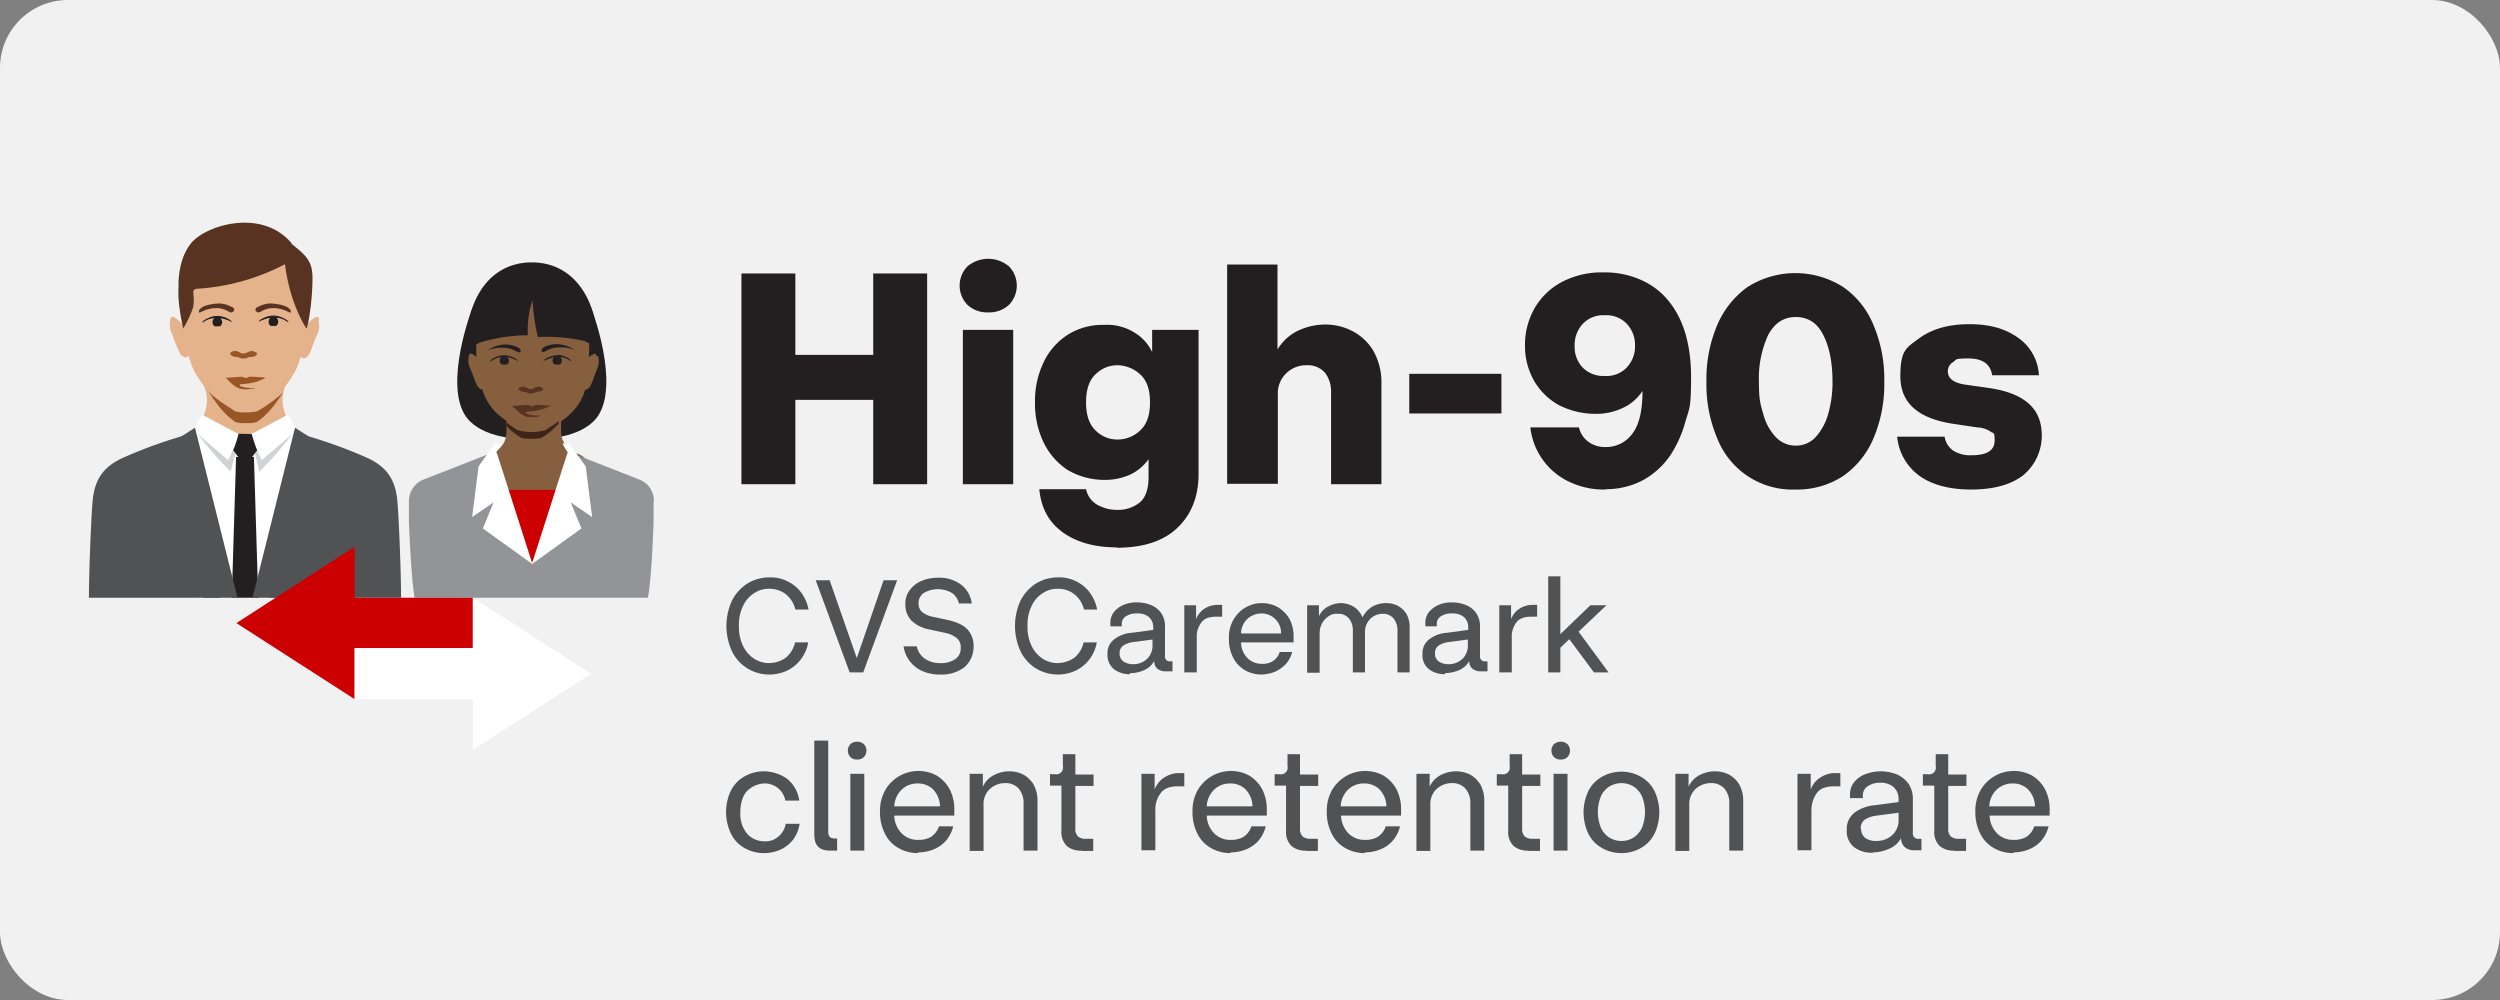 <svg xmlns="http://www.w3.org/2000/svg" width="700" height="280" viewBox="0 0 700 280"><rect x="0" y="0" width="700" height="280" fill="#808080" stroke="none"/><rect id="Rectangle_385" data-name="Rectangle 385" width="700" height="280" rx="19" fill="#f1f1f2"></rect><g id="Group_1672" data-name="Group 1672" transform="translate(-41.2 -40.631)"><path id="Path_3482" data-name="Path 3482" d="M248.8,176.2v-59h15.1V140h21.8V117.2h15.1v59H285.7V152.6H263.9v23.6H248.8Z" fill="#231f20"></path><path id="Path_3483" data-name="Path 3483" d="M317.9,128.1a8.105,8.105,0,0,1-5.8-2.1,7.727,7.727,0,0,1,0-10.8,9.059,9.059,0,0,1,11.6,0,7.727,7.727,0,0,1,0,10.8A8.105,8.105,0,0,1,317.9,128.1Zm-7.1,48.1V133h14.1v43.2Z" fill="#231f20"></path><path id="Path_3484" data-name="Path 3484" d="M354,193.9c-6.2,0-11.3-1.4-15.2-4.2s-6.1-6.8-6.6-12.1h13.1a6.472,6.472,0,0,0,3.2,4.4,11.457,11.457,0,0,0,5.7,1.4,9.659,9.659,0,0,0,6.4-2.3c1.5-1.5,2.2-3.8,2.2-6.9v-5a13.368,13.368,0,0,1-5.1,4.3,17.3,17.3,0,0,1-7.5,1.5,20.317,20.317,0,0,1-10.1-2.8,19.277,19.277,0,0,1-6.7-7.7,25.245,25.245,0,0,1-2.4-11.2,24.942,24.942,0,0,1,2.4-11.2,18.632,18.632,0,0,1,6.7-7.7,18.268,18.268,0,0,1,10.3-2.8,14.373,14.373,0,0,1,8.2,2,12.772,12.772,0,0,1,5.2,5.6V133h13v40.3c0,6.2-1.9,11.2-5.8,15s-9.6,5.7-17.2,5.7Zm.1-30.2a9.181,9.181,0,0,0,6.3-2.5c1.9-1.7,2.8-4.3,2.8-7.9s-.9-6.2-2.8-7.9a9.669,9.669,0,0,0-6.3-2.5,8.546,8.546,0,0,0-6.1,2.5c-1.8,1.6-2.7,4.3-2.7,7.9s.9,6.2,2.7,7.9A8.546,8.546,0,0,0,354.1,163.7Z" fill="#231f20"></path><path id="Path_3485" data-name="Path 3485" d="M384.8,176.2V114.7h14.1v23.8a13.479,13.479,0,0,1,5.8-5.3,17.963,17.963,0,0,1,7.6-1.7,16.264,16.264,0,0,1,7.5,1.8,14.762,14.762,0,0,1,5.9,5.5,17.924,17.924,0,0,1,2.3,9.4v28H413.9V150.5a8.6,8.6,0,0,0-1.7-5.5,6.427,6.427,0,0,0-5.2-2.1,7.928,7.928,0,0,0-5.7,2.3,7.767,7.767,0,0,0-2.3,6v24.9H384.9Z" fill="#231f20"></path><path id="Path_3486" data-name="Path 3486" d="M435.8,156.4V145.3h25.8v11.1Z" fill="#231f20"></path><path id="Path_3487" data-name="Path 3487" d="M490.8,177.7a22.619,22.619,0,0,1-10.3-2.2,19.182,19.182,0,0,1-10.8-15.2h13.6a6.889,6.889,0,0,0,2.6,4,7.735,7.735,0,0,0,4.9,1.5,9.019,9.019,0,0,0,7.5-3.8c1.9-2.5,2.8-6.5,2.8-11.9a13.038,13.038,0,0,1-5.2,4.6,17.137,17.137,0,0,1-8.2,1.8,22.169,22.169,0,0,1-10.3-2.6,18.023,18.023,0,0,1-6.8-6.9,19.65,19.65,0,0,1-2.4-9.7,20.682,20.682,0,0,1,2.7-10.4,19.094,19.094,0,0,1,7.6-7.3,23.948,23.948,0,0,1,11.6-2.7,24.8,24.8,0,0,1,11,2.3,20.476,20.476,0,0,1,8,6.6c3.7,5,5.6,11.8,5.6,20.5s-.5,8.7-1.6,12.4a32.6,32.6,0,0,1-4.2,9.4,22.292,22.292,0,0,1-7.7,7,22.016,22.016,0,0,1-10.5,2.5Zm-.2-31.8a7.716,7.716,0,0,0,6.2-2.5,8.4,8.4,0,0,0,2.2-6,8.561,8.561,0,0,0-2.2-6,7.93,7.93,0,0,0-6.3-2.5,7.765,7.765,0,0,0-6.1,2.4,8.622,8.622,0,0,0-2.3,6.2,8.379,8.379,0,0,0,2.3,6.1,8.14,8.14,0,0,0,6.1,2.3Z" fill="#231f20"></path><path id="Path_3488" data-name="Path 3488" d="M543.9,177.7A22.6,22.6,0,0,1,522,163.3a38.729,38.729,0,0,1-3-15.8,38.729,38.729,0,0,1,3-15.8,25.228,25.228,0,0,1,8.5-10.7,24.971,24.971,0,0,1,26.8,0,23.943,23.943,0,0,1,8.5,10.7,38.729,38.729,0,0,1,3,15.8,38.729,38.729,0,0,1-3,15.8,24.341,24.341,0,0,1-8.5,10.6A23.468,23.468,0,0,1,543.9,177.7Zm0-12.3a7.476,7.476,0,0,0,5.7-2.4,16.114,16.114,0,0,0,3.5-6.5,31.839,31.839,0,0,0,1.2-9.1c0-5.3-.9-9.7-2.6-13-1.7-3.4-4.3-5-7.7-5s-5.9,1.7-7.7,5a28.9,28.9,0,0,0-2.6,13c0,5.3.4,6.3,1.2,9.1a15,15,0,0,0,3.5,6.5,7.629,7.629,0,0,0,5.7,2.4Z" fill="#231f20"></path><path id="Path_3489" data-name="Path 3489" d="M593.1,177.7c-6,0-10.9-1.3-14.4-3.8a15.308,15.308,0,0,1-6.3-11h13.3a5.735,5.735,0,0,0,2.4,3.9,8.909,8.909,0,0,0,5.2,1.3c4.3,0,6.4-1.4,6.4-4.1s-.4-1.9-1.1-2.5a7.342,7.342,0,0,0-3.8-1.2l-6.7-1c-9.9-1.5-14.8-5.9-14.8-13.3s1.7-8,5.2-10.6,8.2-4,14.1-4,10.2,1.3,13.8,3.9a13.619,13.619,0,0,1,5.7,10.4H599c-.5-3.2-2.7-4.7-6.7-4.7s-3.2.3-4.2,1a2.9,2.9,0,0,0-1.5,2.6c0,2,1.6,3.2,4.7,3.7l6.3.9c5.3.7,9.1,2.2,11.6,4.4s3.7,5.2,3.7,9a14.445,14.445,0,0,1-5.2,11.1c-3.5,2.7-8.4,4-14.6,4Z" fill="#231f20"></path><path id="Path_3490" data-name="Path 3490" d="M256.7,229.5a11.766,11.766,0,0,1-6.2-1.7,11.516,11.516,0,0,1-4.3-4.7,17,17,0,0,1,0-14.4,12.239,12.239,0,0,1,4.3-4.7,11.765,11.765,0,0,1,6.2-1.7,10.288,10.288,0,0,1,5,1.1,10.411,10.411,0,0,1,3.8,3.1,11.706,11.706,0,0,1,2.1,4.8h-3.7a7.632,7.632,0,0,0-2.7-4.3,7.26,7.26,0,0,0-4.6-1.5,7.172,7.172,0,0,0-4.2,1.2,8.209,8.209,0,0,0-3.1,3.5,12.039,12.039,0,0,0-1.2,5.7,12.321,12.321,0,0,0,1.2,5.7,8.84,8.84,0,0,0,3.1,3.5,7.789,7.789,0,0,0,4.1,1.2,8.43,8.43,0,0,0,4.7-1.5,7.513,7.513,0,0,0,2.6-4.3h3.7a10.8,10.8,0,0,1-5.9,7.9,11.814,11.814,0,0,1-5,1.1Z" fill="#515254"></path><path id="Path_3491" data-name="Path 3491" d="M279.1,228.9l-9.5-25.8h3.9l7.6,21.8,7.5-21.8h3.8l-9.5,25.8h-3.8Z" fill="#515254"></path><path id="Path_3492" data-name="Path 3492" d="M304.5,229.5a11.914,11.914,0,0,1-5.1-1,8.889,8.889,0,0,1-3.5-2.8,8.766,8.766,0,0,1-1.7-4.1h3.7a5.608,5.608,0,0,0,2.3,3.5,7.5,7.5,0,0,0,4.3,1.2,7.07,7.07,0,0,0,4.3-1.2,3.661,3.661,0,0,0,1.4-3.1,3.249,3.249,0,0,0-1.1-2.7,7.7,7.7,0,0,0-3.4-1.5l-4.2-.9a10.167,10.167,0,0,1-5.1-2.5,6.444,6.444,0,0,1-1.7-4.5,6.155,6.155,0,0,1,1.2-4,7.837,7.837,0,0,1,3.3-2.6,11.441,11.441,0,0,1,4.6-.9,10.19,10.19,0,0,1,6.6,2,8.034,8.034,0,0,1,2.9,5.2h-3.6a4.822,4.822,0,0,0-1.9-2.9,7.823,7.823,0,0,0-8,0,3.364,3.364,0,0,0-1.4,2.8,3.04,3.04,0,0,0,1,2.5,7.269,7.269,0,0,0,3.3,1.4l4.2.9c2.5.6,4.3,1.5,5.3,2.7a6.71,6.71,0,0,1,1.6,4.7,7.671,7.671,0,0,1-2.5,5.7,10.528,10.528,0,0,1-6.9,2.1Z" fill="#515254"></path><path id="Path_3493" data-name="Path 3493" d="M337.5,229.5a11.766,11.766,0,0,1-6.2-1.7,11.516,11.516,0,0,1-4.3-4.7,17,17,0,0,1,0-14.4,12.24,12.24,0,0,1,4.3-4.7,11.765,11.765,0,0,1,6.2-1.7,10.288,10.288,0,0,1,5,1.1,10.411,10.411,0,0,1,3.8,3.1,11.706,11.706,0,0,1,2.1,4.8h-3.7A7.632,7.632,0,0,0,342,207a7.26,7.26,0,0,0-4.6-1.5,7.172,7.172,0,0,0-4.2,1.2,8.21,8.21,0,0,0-3.1,3.5,12.039,12.039,0,0,0-1.2,5.7,12.32,12.32,0,0,0,1.2,5.7,8.84,8.84,0,0,0,3.1,3.5,7.789,7.789,0,0,0,4.1,1.2,8.43,8.43,0,0,0,4.7-1.5,7.513,7.513,0,0,0,2.6-4.3h3.7a10.8,10.8,0,0,1-5.9,7.9,11.814,11.814,0,0,1-5,1.1Z" fill="#515254"></path><path id="Path_3494" data-name="Path 3494" d="M357.6,229.4a7.11,7.11,0,0,1-4.5-1.4,5.189,5.189,0,0,1-1.8-4.2,4.836,4.836,0,0,1,1.8-4.1,9.121,9.121,0,0,1,5.1-1.9l5.9-.8v-.6a3.773,3.773,0,0,0-1.2-3,4.826,4.826,0,0,0-3.3-1,5.338,5.338,0,0,0-3,.7,2.453,2.453,0,0,0-1.3,2.3v.6h-3.2v-.9a4.8,4.8,0,0,1,1-3.1,6.829,6.829,0,0,1,2.7-2,9.2,9.2,0,0,1,3.8-.7,10.571,10.571,0,0,1,4,.8,6.35,6.35,0,0,1,2.8,2.3,6.53,6.53,0,0,1,1,3.8v8.1a1.326,1.326,0,0,0,1.5,1.5h.6v2.8h-1.7a3.727,3.727,0,0,1-2.5-.7,2.656,2.656,0,0,1-.9-2.2,6.073,6.073,0,0,1-2.9,2.6,9.094,9.094,0,0,1-3.9.8Zm-2.9-5.9a2.644,2.644,0,0,0,1,2.3,4.551,4.551,0,0,0,2.7.8,5.512,5.512,0,0,0,4-1.5,5.2,5.2,0,0,0,1.5-3.8v-1.6l-5.3.7a6.551,6.551,0,0,0-2.9,1,2.459,2.459,0,0,0-1,2.2Z" fill="#515254"></path><path id="Path_3495" data-name="Path 3495" d="M372.8,228.9V210.1h3.3V214a6,6,0,0,1,2.3-2.9A6.626,6.626,0,0,1,382,210h1.4v3.3h-1.6c-2,0-3.4.5-4.2,1.6a6.391,6.391,0,0,0-1.3,4.2v9.8h-3.4Z" fill="#515254"></path><path id="Path_3496" data-name="Path 3496" d="M394.5,229.5a9.392,9.392,0,0,1-4.7-1.2,8.584,8.584,0,0,1-3.3-3.5,11.332,11.332,0,0,1-1.2-5.4,9.7,9.7,0,0,1,1.3-5.3,9.237,9.237,0,0,1,3.4-3.4,8.923,8.923,0,0,1,4.5-1.2,9.022,9.022,0,0,1,4.6,1.2,9.213,9.213,0,0,1,3.2,3.3,10.771,10.771,0,0,1,1.1,5.2v1.3H388.7a6.279,6.279,0,0,0,1.9,4.5,5.606,5.606,0,0,0,3.9,1.5,5.129,5.129,0,0,0,3-.7,4.5,4.5,0,0,0,2-2.6H403a7.914,7.914,0,0,1-1.9,3.5,9.451,9.451,0,0,1-3.1,2.1,11.489,11.489,0,0,1-3.6.7Zm-.1-17.1a5.943,5.943,0,0,0-3.8,1.4,5.743,5.743,0,0,0-1.9,4.2h11.2a5.449,5.449,0,0,0-5.5-5.6Z" fill="#515254"></path><path id="Path_3497" data-name="Path 3497" d="M407.2,228.9V210.1h3.3v3.1a5.666,5.666,0,0,1,2.7-2.8,7.52,7.52,0,0,1,3.4-.9,7.016,7.016,0,0,1,3.6,1,6.254,6.254,0,0,1,2.5,3,7.275,7.275,0,0,1,2.9-3.1,7.988,7.988,0,0,1,3.6-.9,7.245,7.245,0,0,1,3.3.7,6.839,6.839,0,0,1,2.5,2.3,7.9,7.9,0,0,1,.9,4v12.4h-3.4V217.2a5.331,5.331,0,0,0-1.1-3.4,3.739,3.739,0,0,0-3.1-1.3,4.852,4.852,0,0,0-3.5,1.5,5.126,5.126,0,0,0-1.4,3.8v11.1H420V217.2a5.137,5.137,0,0,0-1.1-3.4,3.815,3.815,0,0,0-3.2-1.3,3.56,3.56,0,0,0-2.5.7,5.5,5.5,0,0,0-1.8,1.9,6.1,6.1,0,0,0-.7,2.8V229h-3.4Z" fill="#515254"></path><path id="Path_3498" data-name="Path 3498" d="M445.8,229.4a7.11,7.11,0,0,1-4.5-1.4,4.908,4.908,0,0,1-1.8-4.2,4.836,4.836,0,0,1,1.8-4.1,9.121,9.121,0,0,1,5.1-1.9l5.9-.8v-.6a3.773,3.773,0,0,0-1.2-3,4.826,4.826,0,0,0-3.3-1,5.338,5.338,0,0,0-3,.7,2.453,2.453,0,0,0-1.3,2.3v.6h-3.2v-.9a4.8,4.8,0,0,1,1-3.1,7.936,7.936,0,0,1,2.7-2,9.2,9.2,0,0,1,3.8-.7,10.571,10.571,0,0,1,4,.8,6.35,6.35,0,0,1,2.8,2.3,6.53,6.53,0,0,1,1,3.8v8.1a1.326,1.326,0,0,0,1.5,1.5h.6v2.8H456a3.727,3.727,0,0,1-2.5-.7,2.656,2.656,0,0,1-.9-2.2,6.073,6.073,0,0,1-2.9,2.6,10.457,10.457,0,0,1-3.9.8Zm-2.8-5.9a2.644,2.644,0,0,0,1,2.3,4.551,4.551,0,0,0,2.7.8,5.512,5.512,0,0,0,4-1.5,5.2,5.2,0,0,0,1.5-3.8v-1.6l-5.3.7a6.551,6.551,0,0,0-2.9,1,2.459,2.459,0,0,0-1,2.2Z" fill="#515254"></path><path id="Path_3499" data-name="Path 3499" d="M461,228.9V210.1h3.3V214a6,6,0,0,1,2.3-2.9,6.626,6.626,0,0,1,3.6-1.1h1.4v3.3H470c-2,0-3.4.5-4.2,1.6a6.391,6.391,0,0,0-1.3,4.2v9.8h-3.4Z" fill="#515254"></path><path id="Path_3500" data-name="Path 3500" d="M474.7,228.9V202h3.4v16.2l8.4-8.1H491l-7.8,7.4,8.4,11.4h-4.1l-6.9-9.3-2.5,2.4v6.9h-3.4Z" fill="#515254"></path><path id="Path_3501" data-name="Path 3501" d="M255.1,279.5a10.854,10.854,0,0,1-5.4-1.4,9.207,9.207,0,0,1-3.8-4,13.989,13.989,0,0,1,0-12.2,9.524,9.524,0,0,1,3.8-3.9,10.854,10.854,0,0,1,5.4-1.4,11.414,11.414,0,0,1,6.5,2.1,9.5,9.5,0,0,1,3.4,6.1h-3.9a5.844,5.844,0,0,0-5.9-4.8,7.247,7.247,0,0,0-4.7,2c-1.3,1.3-2,3.4-2,6.1a8.609,8.609,0,0,0,2,6.1,6.508,6.508,0,0,0,4.7,2A5.586,5.586,0,0,0,259,275a5.989,5.989,0,0,0,2.2-3.7h3.9a10.242,10.242,0,0,1-1.8,4.4,9.659,9.659,0,0,1-3.5,2.8,11.477,11.477,0,0,1-4.6,1Z" fill="#515254"></path><path id="Path_3502" data-name="Path 3502" d="M273.5,278.8c-2.9,0-4.3-1.5-4.3-4.4V248h3.9v25.6c0,1.2.6,1.8,1.7,1.8h.8v3.4Z" fill="#515254"></path><path id="Path_3503" data-name="Path 3503" d="M281.2,253.3a2.489,2.489,0,0,1-1.9-.7,2.664,2.664,0,0,1,0-3.6,2.929,2.929,0,0,1,3.8,0,2.664,2.664,0,0,1,0,3.6A2.489,2.489,0,0,1,281.2,253.3Zm-1.9,25.5V257.3h3.9v21.5Z" fill="#515254"></path><path id="Path_3504" data-name="Path 3504" d="M298.2,279.5a10.854,10.854,0,0,1-5.4-1.4,9.207,9.207,0,0,1-3.8-4,13.2,13.2,0,0,1-1.4-6.2,11.739,11.739,0,0,1,1.5-6.1,10.758,10.758,0,0,1,14.4-4,10.13,10.13,0,0,1,3.6,3.8,12.231,12.231,0,0,1,1.3,5.9V269H291.6a7.344,7.344,0,0,0,2.2,5.1,6.339,6.339,0,0,0,4.5,1.7,6.969,6.969,0,0,0,3.5-.8,5.535,5.535,0,0,0,2.3-3h4a9.419,9.419,0,0,1-2.1,4.1,9.157,9.157,0,0,1-3.5,2.4,11.623,11.623,0,0,1-4.2.8Zm-.1-19.5a6.39,6.39,0,0,0-4.3,1.6,6.8,6.8,0,0,0-2.2,4.8h12.8a7.1,7.1,0,0,0-2-4.8A6.046,6.046,0,0,0,298.1,260Z" fill="#515254"></path><path id="Path_3505" data-name="Path 3505" d="M312.7,278.8V257.3h3.7v3.6a6.845,6.845,0,0,1,3.2-3.3,9.245,9.245,0,0,1,4.2-1,8.6,8.6,0,0,1,3.9.9,7.763,7.763,0,0,1,2.9,2.8,9.333,9.333,0,0,1,1.1,4.7v13.8h-3.9V265.7a6.17,6.17,0,0,0-1.4-4.3,4.9,4.9,0,0,0-3.8-1.5,6.31,6.31,0,0,0-4.3,1.7,5.74,5.74,0,0,0-1.7,4.5v12.8h-3.9Z" fill="#515254"></path><path id="Path_3506" data-name="Path 3506" d="M344,278.8a5.941,5.941,0,0,1-4.1-1.3,5.471,5.471,0,0,1-1.5-4.3V260.6h-3.2v-3.2h1.3a1.9,1.9,0,0,0,2.3-2.3v-3.3h3.5v5.7h5.1v3.2h-5.1v11.9a2.887,2.887,0,0,0,.8,2.3,3.593,3.593,0,0,0,2.2.6h2v3.4H344Z" fill="#515254"></path><path id="Path_3507" data-name="Path 3507" d="M360.8,278.8V257.3h3.7v4.4a6.559,6.559,0,0,1,2.6-3.3,7.387,7.387,0,0,1,4.1-1.3h1.6v3.7H371c-2.2,0-3.9.6-4.8,1.9a7.444,7.444,0,0,0-1.5,4.8v11.2h-3.9Z" fill="#515254"></path><path id="Path_3508" data-name="Path 3508" d="M385.7,279.5a10.854,10.854,0,0,1-5.4-1.4,9.207,9.207,0,0,1-3.8-4,13.2,13.2,0,0,1-1.4-6.2,11.739,11.739,0,0,1,1.5-6.1,10.758,10.758,0,0,1,14.4-4,10.13,10.13,0,0,1,3.6,3.8,12.231,12.231,0,0,1,1.3,5.9V269H379.1a7.344,7.344,0,0,0,2.2,5.1,6.339,6.339,0,0,0,4.5,1.7,6.969,6.969,0,0,0,3.5-.8,5.535,5.535,0,0,0,2.3-3h4a9.419,9.419,0,0,1-2.1,4.1,9.157,9.157,0,0,1-3.5,2.4,11.623,11.623,0,0,1-4.2.8Zm-.1-19.5a6.39,6.39,0,0,0-4.3,1.6,6.8,6.8,0,0,0-2.2,4.8h12.8a7.1,7.1,0,0,0-2-4.8A6.046,6.046,0,0,0,385.6,260Z" fill="#515254"></path><path id="Path_3509" data-name="Path 3509" d="M406.9,278.8a5.941,5.941,0,0,1-4.1-1.3,5.471,5.471,0,0,1-1.5-4.3V260.6h-3.2v-3.2h1.3a1.9,1.9,0,0,0,2.3-2.3v-3.3h3.5v5.7h5.1v3.2h-5.1v11.9a2.887,2.887,0,0,0,.8,2.3,3.593,3.593,0,0,0,2.2.6h2v3.4h-3.3Z" fill="#515254"></path><path id="Path_3510" data-name="Path 3510" d="M423.3,279.5a10.854,10.854,0,0,1-5.4-1.4,9.207,9.207,0,0,1-3.8-4,13.2,13.2,0,0,1-1.4-6.2,11.739,11.739,0,0,1,1.5-6.1,10.758,10.758,0,0,1,14.4-4,10.13,10.13,0,0,1,3.6,3.8,12.231,12.231,0,0,1,1.3,5.9V269H416.7a7.344,7.344,0,0,0,2.2,5.1,6.339,6.339,0,0,0,4.5,1.7,6.969,6.969,0,0,0,3.5-.8,5.535,5.535,0,0,0,2.3-3h4a9.419,9.419,0,0,1-2.1,4.1,9.157,9.157,0,0,1-3.5,2.4,11.623,11.623,0,0,1-4.2.8Zm-.2-19.5a6.214,6.214,0,0,0-4.3,1.6,6.8,6.8,0,0,0-2.2,4.8h12.8a7.1,7.1,0,0,0-2-4.8A6.046,6.046,0,0,0,423.1,260Z" fill="#515254"></path><path id="Path_3511" data-name="Path 3511" d="M437.8,278.8V257.3h3.7v3.6a6.845,6.845,0,0,1,3.2-3.3,9.245,9.245,0,0,1,4.2-1,8.6,8.6,0,0,1,3.9.9,7.763,7.763,0,0,1,2.9,2.8,9.333,9.333,0,0,1,1.1,4.7v13.8h-3.9V265.7a6.17,6.17,0,0,0-1.4-4.3,4.9,4.9,0,0,0-3.8-1.5,6.31,6.31,0,0,0-4.3,1.7,5.74,5.74,0,0,0-1.7,4.5v12.8h-3.9Z" fill="#515254"></path><path id="Path_3512" data-name="Path 3512" d="M469.1,278.8a5.941,5.941,0,0,1-4.1-1.3,5.471,5.471,0,0,1-1.5-4.3V260.6h-3.2v-3.2h1.3a1.9,1.9,0,0,0,2.3-2.3v-3.3h3.5v5.7h5.1v3.2h-5.1v11.9a2.887,2.887,0,0,0,.8,2.3,3.593,3.593,0,0,0,2.2.6h2v3.4h-3.3Z" fill="#515254"></path><path id="Path_3513" data-name="Path 3513" d="M478.2,253.3a2.489,2.489,0,0,1-1.9-.7,2.664,2.664,0,0,1,0-3.6,2.929,2.929,0,0,1,3.8,0,2.664,2.664,0,0,1,0,3.6A2.489,2.489,0,0,1,478.2,253.3Zm-2,25.5V257.3h3.9v21.5Z" fill="#515254"></path><path id="Path_3514" data-name="Path 3514" d="M495.2,279.5a10.854,10.854,0,0,1-5.4-1.4,9.524,9.524,0,0,1-3.8-3.9,13.989,13.989,0,0,1,0-12.2,9.524,9.524,0,0,1,3.8-3.9,11.114,11.114,0,0,1,10.8,0,9.524,9.524,0,0,1,3.8,3.9,13.989,13.989,0,0,1,0,12.2,9.524,9.524,0,0,1-3.8,3.9A10.854,10.854,0,0,1,495.2,279.5Zm0-3.4a6.294,6.294,0,0,0,3.3-.9,6.358,6.358,0,0,0,2.4-2.7,11.7,11.7,0,0,0,0-9,6.358,6.358,0,0,0-2.4-2.7,6.5,6.5,0,0,0-6.6,0,6.358,6.358,0,0,0-2.4,2.7,11.7,11.7,0,0,0,0,9,6.358,6.358,0,0,0,2.4,2.7A6.294,6.294,0,0,0,495.2,276.1Z" fill="#515254"></path><path id="Path_3515" data-name="Path 3515" d="M510.3,278.8V257.3H514v3.6a6.845,6.845,0,0,1,3.2-3.3,9.245,9.245,0,0,1,4.2-1,8.6,8.6,0,0,1,3.9.9,7.764,7.764,0,0,1,2.9,2.8,9.333,9.333,0,0,1,1.1,4.7v13.8h-3.9V265.7a6.17,6.17,0,0,0-1.4-4.3,4.9,4.9,0,0,0-3.8-1.5,6.31,6.31,0,0,0-4.3,1.7,5.74,5.74,0,0,0-1.7,4.5v12.8h-3.9Z" fill="#515254"></path><path id="Path_3516" data-name="Path 3516" d="M544.5,278.8V257.3h3.7v4.4a6.559,6.559,0,0,1,2.6-3.3,7.387,7.387,0,0,1,4.1-1.3h1.6v3.7h-1.8c-2.2,0-3.9.6-4.8,1.9a8.3,8.3,0,0,0-1.5,4.8v11.2h-3.9Z" fill="#515254"></path><path id="Path_3517" data-name="Path 3517" d="M565.5,279.4a8.067,8.067,0,0,1-5.2-1.6,5.675,5.675,0,0,1-2-4.8,5.757,5.757,0,0,1,2-4.7,11.042,11.042,0,0,1,5.8-2.2l6.7-.9v-.7a4.513,4.513,0,0,0-1.4-3.5,5.489,5.489,0,0,0-3.7-1.2,5.929,5.929,0,0,0-3.4.9,2.947,2.947,0,0,0-1.5,2.7v.7h-3.6v-1a5.311,5.311,0,0,1,1.2-3.5,7.036,7.036,0,0,1,3.1-2.2,12.084,12.084,0,0,1,8.9.1,8.187,8.187,0,0,1,3.2,2.6,7.606,7.606,0,0,1,1.2,4.4v9.3a1.489,1.489,0,0,0,1.7,1.7h.7v3.2h-1.9a3.927,3.927,0,0,1-2.8-.9,3.379,3.379,0,0,1-1-2.5,6.646,6.646,0,0,1-3.4,3,11.29,11.29,0,0,1-4.4,1Zm-3.2-6.8a3.315,3.315,0,0,0,1.1,2.6,4.963,4.963,0,0,0,3.1.9,6.519,6.519,0,0,0,4.6-1.7,5.581,5.581,0,0,0,1.7-4.3v-1.9l-6.1.8a7.949,7.949,0,0,0-3.3,1.1,2.908,2.908,0,0,0-1.2,2.5Z" fill="#515254"></path><path id="Path_3518" data-name="Path 3518" d="M588.4,278.8a5.941,5.941,0,0,1-4.1-1.3,5.471,5.471,0,0,1-1.5-4.3V260.6h-3.2v-3.2h1.3a1.9,1.9,0,0,0,2.3-2.3v-3.3h3.5v5.7h5.1v3.2h-5.1v11.9a2.887,2.887,0,0,0,.8,2.3,3.593,3.593,0,0,0,2.2.6h2v3.4h-3.3Z" fill="#515254"></path><path id="Path_3519" data-name="Path 3519" d="M604.9,279.5a10.854,10.854,0,0,1-5.4-1.4,9.207,9.207,0,0,1-3.8-4,13.2,13.2,0,0,1-1.4-6.2,11.739,11.739,0,0,1,1.5-6.1,10.758,10.758,0,0,1,14.4-4,10.13,10.13,0,0,1,3.6,3.8,12.231,12.231,0,0,1,1.3,5.9V269H598.3a7.344,7.344,0,0,0,2.2,5.1,6.339,6.339,0,0,0,4.5,1.7,6.969,6.969,0,0,0,3.5-.8,5.535,5.535,0,0,0,2.3-3h4a9.419,9.419,0,0,1-2.1,4.1,9.157,9.157,0,0,1-3.5,2.4,11.623,11.623,0,0,1-4.2.8Zm-.2-19.5a6.39,6.39,0,0,0-4.3,1.6,6.8,6.8,0,0,0-2.2,4.8H611a7.1,7.1,0,0,0-2-4.8A6.046,6.046,0,0,0,604.7,260Z" fill="#515254"></path></g><path id="Path_3520" data-name="Path 3520" d="M206.8,127.1c-1.2-2.9-13.7-3.4-16.4-3.5h-.6c-2.7,0-15.2.6-16.4,3.5-1.3,3.3-8.4,24.2-.5,31.6,5.2,5,14.6,4.9,17.2,4.8,2.5.1,11.9.2,17.2-4.8,7.9-7.5.8-28.4-.5-31.6" transform="translate(-41.2 -40.631)" fill="#231f20"></path><path id="Path_3521" data-name="Path 3521" d="M208.2,140.3a.864.864,0,0,0-.3-.6h-.2c-.4,0-1,.5-1.6.9h0v-.7a42.93,42.93,0,0,0,0-5.1h0v-1.7c-1.3-9-3.4-15.3-15.3-15.7h-.9c-11.9.4-14,6.7-15.3,15.7v1.6h0a44.955,44.955,0,0,0,0,5.2v.7h0c-.6-.5-1.2-1-1.6-.9h-.2a.713.713,0,0,0-.3.6,5.544,5.544,0,0,0,0,2.6,6.118,6.118,0,0,0,.5,1.2c.5,1.1,1.2,3.4,1.8,4.5.5.8,1,1.1,1.5,1.1a8.8,8.8,0,0,0,.5,1.5,14.842,14.842,0,0,0,3.9,5.5c.7.6,1.5,1.2,2.3,1.8v2.8a4.954,4.954,0,0,1-.2,1.7v.3a6.5,6.5,0,0,1-1.1,2.2,6.789,6.789,0,0,1-1.2,1.2,5.244,5.244,0,0,1-1.8,1h-.3a4.506,4.506,0,0,0-3.1,3.6c-.2,7.2,4.5,12.1,13.6,12.2h3.6c9.2-.1,13.8-5,13.6-12.2,0-1.5-1.4-3-3.1-3.6h-.3a8.107,8.107,0,0,1-1.8-1,6.789,6.789,0,0,1-1.2-1.2,8.421,8.421,0,0,1-1.1-2.1.367.367,0,0,0-.1-.3,8.806,8.806,0,0,1-.2-1.7v-2.8a18.065,18.065,0,0,0,2.3-1.8,15.346,15.346,0,0,0,3.9-5.5,8.8,8.8,0,0,0,.5-1.5c.5,0,1-.3,1.5-1.1.6-1.1,1.3-3.4,1.8-4.5a6.89,6.89,0,0,1,.3-.8,5.679,5.679,0,0,0,.1-3" transform="translate(-41.2 -40.631)" fill="#865f3e"></path><path id="Path_3522" data-name="Path 3522" d="M190.8,114.1h-1.3c-13.4.5-17.4,13.8-17.4,20.2l.5,3.8,2.8-1.5a47.126,47.126,0,0,1,13.6-2.1,26.474,26.474,0,0,1,1.3-9.8h0a58.2,58.2,0,0,0,1.5,10.3,48.637,48.637,0,0,1,13,1.1l3.4,1.7v-3.5c0-6.3-4.1-19.7-17.5-20.2" transform="translate(-41.2 -40.631)" fill="#231f20"></path><path id="Path_3523" data-name="Path 3523" d="M178.5,141.8c.4,0,1-.9,3.1-1.2a1.231,1.231,0,0,0-.5,1,1.382,1.382,0,0,0,.6,1.1h1.4a1.149,1.149,0,0,0,.6-1.1,1.231,1.231,0,0,0-.5-1,10.417,10.417,0,0,1,3,1.1c.4,0-1.5-1.6-3.9-1.6-2.3,0-4.3,1.7-3.8,1.7m18.8-1.7c-2.4,0-4.3,1.6-3.9,1.6a18.575,18.575,0,0,1,3-1.1,1.231,1.231,0,0,0-.5,1,1.382,1.382,0,0,0,.6,1.1h1.4a1.149,1.149,0,0,0,.6-1.1,1.231,1.231,0,0,0-.5-1c2.1.2,2.7,1.1,3.1,1.1.5,0-1.6-1.7-3.8-1.7h0Zm-4-2c-.3.2-.5.4-.5.6a.472.472,0,0,0,.5.5h.1c.4,0,1.6-1.2,4.2-1.3,1.4,0,3.3,0,4.5.9h0c-.8-1-3.4-1.9-5.3-1.8a7.485,7.485,0,0,0-3.6,1m-6.7.1c.3.2.5.4.5.7a.472.472,0,0,1-.5.5h-.1c-.4,0-1.6-1.2-4.2-1.3-1.4,0-3.3,0-4.5.9h0c.8-1,3.4-1.9,5.3-1.8a7.485,7.485,0,0,1,3.6,1" transform="translate(-41.2 -40.631)" fill="#231f20"></path><path id="Path_3524" data-name="Path 3524" d="M195.1,154.2c-1.8-.1-3.1-.2-3.4-.2h-.4a1.422,1.422,0,0,0-.6.2c-.5.2-.4.3-1,0h-.1a2.92,2.92,0,0,0-.9-.2c-.9,0-3.5.3-3.8.3-.2,0-.6-.1-.3,0,1.2,1.1,2.5,2.6,4.1,3a6.608,6.608,0,0,0,2.8,0h.3a.494.494,0,0,0,.3-.1h0c.1,0,.3-.2.4-.3a3.884,3.884,0,0,1-1.8,0c-.9,0-2.3-.4-2.3-.8,0,0,0-.2.4-.2a19.512,19.512,0,0,0,3.9-.6,2.46,2.46,0,0,0,1.1-.4,14.166,14.166,0,0,0,1.8-.8h-.4M193,150c-.5.4-1.5.2-1.9.5-.3.1-.5.2-.8.3h-.9c-.3,0-.5-.2-.8-.3-.5-.2-1.1,0-1.8-.5-.3-.2-.8-.6,0-.9a1.884,1.884,0,0,1,.8-.2,2.389,2.389,0,0,1,1.4.5,2.353,2.353,0,0,0,.8.2,1.077,1.077,0,0,0,.8-.2,2.389,2.389,0,0,1,1.4-.5,2.354,2.354,0,0,1,.8.2c.8.3.5.6.2.9" transform="translate(-41.2 -40.631)" fill="#593321"></path><path id="Path_3525" data-name="Path 3525" d="M197.7,158.5c-1,.8-2.3,1.6-3.8,2.6h-.1a14.467,14.467,0,0,1-3.8.5,13.421,13.421,0,0,1-3.7-.5h-.1a30.867,30.867,0,0,1-3.7-2.6v.8a17.956,17.956,0,0,0,4.8,4,18.325,18.325,0,0,0,5.4,0,20.493,20.493,0,0,0,4.9-4v-.9Z" transform="translate(-41.2 -40.631)" fill="#3d2418"></path><path id="Path_3526" data-name="Path 3526" d="M224.3,180.9a6.39,6.39,0,0,0-4.1-6L202.6,168,190,198.6,177.4,168l-17.6,6.9a6.489,6.489,0,0,0-4.1,6v6s.6,15.8,1.6,21.1h65.3c1.1-5.3,1.6-21.1,1.6-21.1v-6h.1Z" transform="translate(-41.2 -40.631)" fill="#929497"></path><path id="Path_3527" data-name="Path 3527" d="M181.2,177.8h18.3l-9.4,20.7Z" transform="translate(-41.2 -40.631)" fill="#c00"></path><path id="Path_3528" data-name="Path 3528" d="M200.2,167.3a12.75,12.75,0,0,1-1.5-2.5h1.8l4.7,6.4h0l1.8,14.2-6-4.1,3,7.3-13.9,10,10-31.2Z" transform="translate(-41.2 -40.631)" fill="#fff"></path><path id="Path_3529" data-name="Path 3529" d="M180.1,167.3a12.75,12.75,0,0,0,1.5-2.5h-1.8l-4.6,6.4h0l-1.8,14.2,6-4.1-3,7.3,13.9,10-10-31.2Z" transform="translate(-41.2 -40.631)" fill="#fff"></path><path id="Path_3530" data-name="Path 3530" d="M130.6,130.1c-.3-1.4-1.3-.5-2.4.3A6.1,6.1,0,0,0,127,132a50.4,50.4,0,0,0,.4-8.2c-1.3-8.6-4.3-17.3-17.3-17.7h-.5c-13.5.5-15.8,7.6-17.3,17.7a38.076,38.076,0,0,0,.4,8.6,5.579,5.579,0,0,0-1.4-2c-1.1-.9-2.2-1.7-2.4-.3a5.757,5.757,0,0,0,.6,4.3,43.422,43.422,0,0,0,2,5,2.2,2.2,0,0,0,1.7,1.3,1.012,1.012,0,0,0,.7-.4l.1-.1h0a29.6,29.6,0,0,0,1.5,4.2,40.559,40.559,0,0,0,2.8,4.3c1.4,3.2,1.8,8.4-4.8,14.6-6,5.6,5.6,19.8,16.4,19.3,10.8.5,22-13.7,16-19.3-6.5-6.1-6.1-11.4-4.8-14.5a40.56,40.56,0,0,0,2.8-4.3,24.894,24.894,0,0,0,1.5-4h0a3.039,3.039,0,0,0,.7.5,2,2,0,0,0,1.7-1.3c.7-1.2,1.4-3.8,2-5a5.757,5.757,0,0,0,.6-4.3" transform="translate(-41.2 -40.631)" fill="#e4b28b"></path><path id="Path_3531" data-name="Path 3531" d="M122.9,108.8c-8.3-9.9-23.7-5.2-28-.3-3.7,4.3-3.8,10.9-3.7,12.6-.4,4.4,1.3,11.5,1.3,11.5a28.811,28.811,0,0,0,2.8-6,14.083,14.083,0,0,0,0-4.1.974.974,0,0,1,.8-1h0a60.821,60.821,0,0,0,24.9-6.9c1.4,11.4,6,18,6,18,.5-.6,1.7-7.7,1.7-14.2,0-4.8-2-6.4-6-9.6" transform="translate(-41.2 -40.631)" fill="#593321"></path><path id="Path_3532" data-name="Path 3532" d="M112.7,139.2c-.3-.1-.5-.2-.8-.3a3.022,3.022,0,0,0-1.6.5,2.92,2.92,0,0,1-.9.2,1.486,1.486,0,0,1-.9-.2,3.022,3.022,0,0,0-1.6-.5,1.136,1.136,0,0,0-.8.3c-.9.3-.3.8,0,1,.7.5,1.4.3,1.9.5.3.1.5.2.8.3h1a3.178,3.178,0,0,0,.9-.3c.5-.2,1.6,0,2.1-.5.4-.4.7-.7-.2-1" transform="translate(-41.2 -40.631)" fill="#985526"></path><path id="Path_3533" data-name="Path 3533" d="M117.8,129c-2.6,0-4.5,1.7-4.1,1.7a11.474,11.474,0,0,1,3.2-1.1,1.606,1.606,0,0,0-.5,1.1,1.425,1.425,0,0,0,.6,1.2h1.5a1.481,1.481,0,0,0,.1-2.3c2.3.2,2.8,1.2,3.3,1.2s-1.7-1.8-4.1-1.8" transform="translate(-41.2 -40.631)" fill="#231f20"></path><path id="Path_3534" data-name="Path 3534" d="M102,129.1c2.6,0,4.5,1.7,4.1,1.7a11.474,11.474,0,0,0-3.2-1.1,1.606,1.606,0,0,1,.5,1.1,1.425,1.425,0,0,1-.6,1.2h-1.5a1.425,1.425,0,0,1-.6-1.2,1.606,1.606,0,0,1,.5-1.1c-2.3.2-2.8,1.2-3.3,1.2s1.7-1.8,4.1-1.8" transform="translate(-41.2 -40.631)" fill="#231f20"></path><path id="Path_3535" data-name="Path 3535" d="M106.1,126.6a7.9,7.9,0,0,0-3.3-1c-1.8,0-4.6.5-5.4,1.4l-.5.5v.7l.8-.3a8.8,8.8,0,0,1,4.3-1,6.58,6.58,0,0,1,3.1.9,1.6,1.6,0,0,0,.8.3.961.961,0,0,0,.9-.7c0-.4-.5-.8-.7-.9" transform="translate(-41.2 -40.631)" fill="#593321"></path><path id="Path_3536" data-name="Path 3536" d="M113.4,126.6a7.9,7.9,0,0,1,3.3-1c1.8,0,4.6.5,5.4,1.4l.5.5v.7l-.8-.3a8.8,8.8,0,0,0-4.3-1,6.58,6.58,0,0,0-3.1.9,1.6,1.6,0,0,1-.8.3.961.961,0,0,1-.9-.7c0-.4.5-.8.7-.9" transform="translate(-41.2 -40.631)" fill="#593321"></path><path id="Path_3537" data-name="Path 3537" d="M115.1,146.3c-1.8-.1-3.1-.2-3.5-.2h-.4a1.421,1.421,0,0,0-.6.2c-.5.2-.4.3-1,0h-.1a2.92,2.92,0,0,0-.9-.2c-.9.1-3.5.3-3.9.3-.2,0-.6-.1-.3,0,1.2,1.2,2.5,2.7,4.2,3.1a7.079,7.079,0,0,0,2.9,0h.6c.1,0,.3-.2.4-.3a4.249,4.249,0,0,1-1.9,0c-.9,0-2.4-.4-2.3-.8,0,0,0-.2.4-.2a19.388,19.388,0,0,0,4-.6,2.46,2.46,0,0,0,1.1-.4,9.819,9.819,0,0,0,1.8-.8h-.4" transform="translate(-41.2 -40.631)" fill="#985526"></path><path id="Path_3538" data-name="Path 3538" d="M110.1,156.1a9.248,9.248,0,0,1-3-.3c-4.3-2.7-6.4-4.2-7.9-6h0c1.6,2,3.6,6,7.9,9a8.945,8.945,0,0,0,3,.3,9.248,9.248,0,0,0,3-.3c3.9-2.7,5.9-6.2,7.4-8.3a40.7,40.7,0,0,1-7.3,5.3,13.22,13.22,0,0,1-3,.3" transform="translate(-41.2 -40.631)" fill="#985526"></path><path id="Path_3539" data-name="Path 3539" d="M109.1,208V166.9l-1.2-4.8-9.8-5.2c-.5,0-2.1,2.3-2.9,4.6l.4,46.4h13.5Z" transform="translate(-41.2 -40.631)" fill="#fff"></path><path id="Path_3540" data-name="Path 3540" d="M105.2,169.4H105l-8.5-7.3a102.009,102.009,0,0,0,9.3,10.6l1.4-5.8-.6-.8a24.084,24.084,0,0,1-1.5,3.3" transform="translate(-41.2 -40.631)" fill="#d0d2d3"></path><path id="Path_3541" data-name="Path 3541" d="M103,208l-7.3-46.2A127.216,127.216,0,0,0,75,169.1c-5,2.5-7.4,5.9-7.9,12.2-.4,4.8-1,19.7-1,26.7Z" transform="translate(-41.2 -40.631)" fill="#515254"></path><path id="Path_3542" data-name="Path 3542" d="M110.5,208V166.9l1.2-4.8,9.8-5.2c.5,0,2.1,2.3,2.9,4.6l-.4,46.4H110.5Z" transform="translate(-41.2 -40.631)" fill="#fff"></path><path id="Path_3543" data-name="Path 3543" d="M114.4,169.4h.2l8.5-7.3a102.009,102.009,0,0,1-9.3,10.6l-1.4-5.8.6-.8a24.084,24.084,0,0,0,1.5,3.3" transform="translate(-41.2 -40.631)" fill="#d0d2d3"></path><path id="Path_3544" data-name="Path 3544" d="M112.3,168.6h-5L106.1,208h7.4Z" transform="translate(-41.2 -40.631)" fill="#231f20"></path><path id="Path_3545" data-name="Path 3545" d="M88.3,176.4,98,208h9.7L95.8,160.4l-4.4,2.8-3.3,9.4h6.2Z" transform="translate(-41.2 -40.631)" fill="#515254"></path><path id="Path_3546" data-name="Path 3546" d="M116.6,208l7.3-46.2a127.217,127.217,0,0,1,20.7,7.3c5,2.5,7.4,5.9,7.9,12.2.4,4.8,1,19.7,1,26.7Z" transform="translate(-41.2 -40.631)" fill="#515254"></path><path id="Path_3547" data-name="Path 3547" d="M131.3,176.4,121.6,208h-9.7l11.9-47.6,4.4,2.8,3.3,9.4h-6.2Z" transform="translate(-41.2 -40.631)" fill="#515254"></path><path id="Path_3548" data-name="Path 3548" d="M111.6,162.2h0c0-.1-3.6-.1-3.6-.1h0a35.326,35.326,0,0,1-1.5,4.6l1.4,1.9h3.9l1.4-1.9a39.561,39.561,0,0,1-1.5-4.5" transform="translate(-41.2 -40.631)" fill="#231f20"></path><path id="Path_3549" data-name="Path 3549" d="M173.6,208H140.5V193.7l-33.1,21.4,33.1,21.3V222.1h33.1Z" transform="translate(-41.2 -40.631)" fill="#c00"></path><path id="Path_3550" data-name="Path 3550" d="M206.7,229.3,173.6,208v14.1H140.5v14.3h33.1v14.2Z" transform="translate(-41.2 -40.631)" fill="#fff"></path></svg>